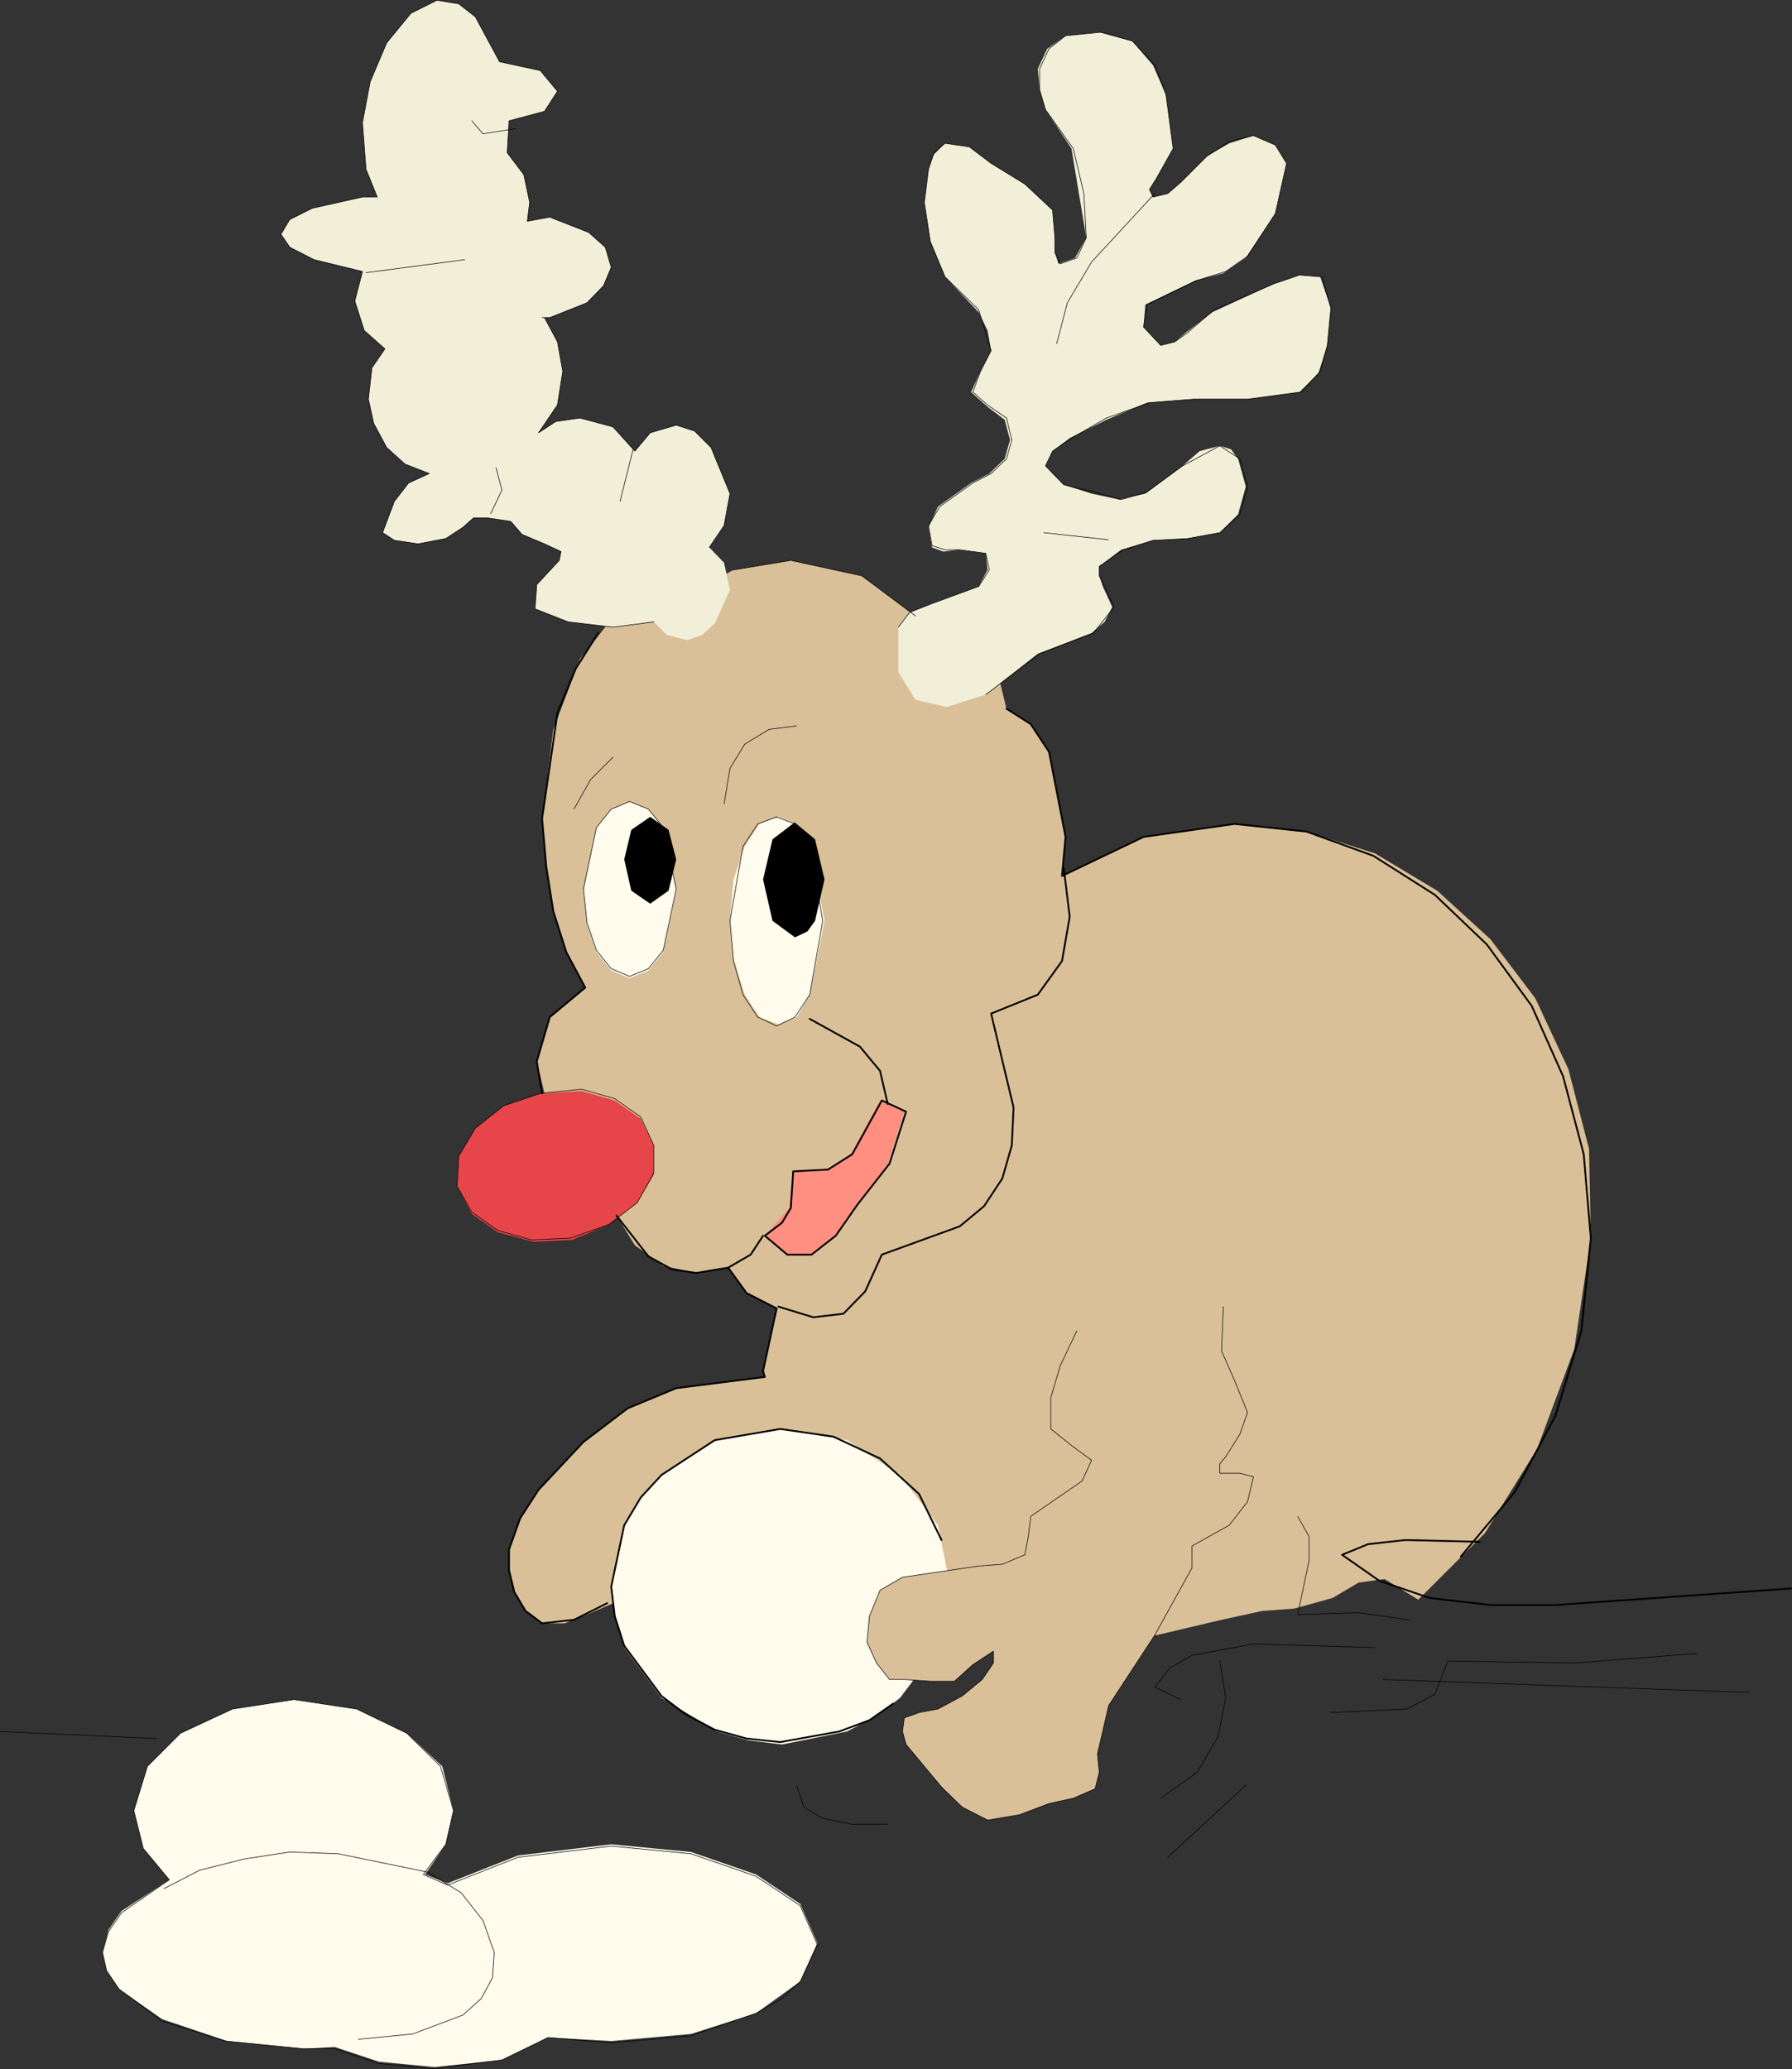 <?xml version="1.0" encoding="UTF-8" standalone="no"?>
<svg
   version="1.0"
   width="129.681mm"
   height="149.713mm"
   id="svg47"
   sodipodi:docname="Reindeer Snowball Fight 01.wmf"
   xmlns:inkscape="http://www.inkscape.org/namespaces/inkscape"
   xmlns:sodipodi="http://sodipodi.sourceforge.net/DTD/sodipodi-0.dtd"
   xmlns="http://www.w3.org/2000/svg"
   xmlns:svg="http://www.w3.org/2000/svg">
  <rect width="100%" height="100%" fill="#333333" stroke="none"/>
  <sodipodi:namedview
     id="namedview47"
     pagecolor="#ffffff"
     bordercolor="#000000"
     borderopacity="0.25"
     inkscape:showpageshadow="2"
     inkscape:pageopacity="0.0"
     inkscape:pagecheckerboard="0"
     inkscape:deskcolor="#d1d1d1"
     inkscape:document-units="mm" />
  <defs
     id="defs1">
    <pattern
       id="WMFhbasepattern"
       patternUnits="userSpaceOnUse"
       width="6"
       height="6"
       x="0"
       y="0" />
  </defs>
  <path
     style="fill:#d9c099;fill-opacity:1;fill-rule:evenodd;stroke:none"
     d="m 284.335,433.433 -55.267,3.07 h -56.883 l -11.635,5.009 -6.141,2.424 h -6.141 l -4.525,-3.393 -3.07,-5.17 -1.454,-5.978 v -5.655 l 3.07,-8.564 5.01,-7.756 12.282,-13.088 12.12,-9.21 13.251,-5.494 24.24,-3.07 -0.485,-1.616 3.717,-17.127 -8.242,-4.201 -5.01,-6.948 -8.726,1.454 -9.05,-1.939 -7.757,-5.655 -5.01,-8.079 -2.101,-9.695 2.101,-9.533 -8.565,-2.101 -6.626,-5.17 -4.525,-6.948 -2.101,-8.725 3.555,-12.118 9.696,-8.079 -5.171,-9.695 -3.555,-11.149 -1.939,-12.28 -1.131,-13.088 3.07,-24.398 7.272,-19.228 10.504,-13.249 13.251,-4.524 5.171,0.485 13.09,-7.109 15.675,-2.585 19.392,4.201 14.706,10.987 9.534,3.07 8.242,6.14 5.01,7.594 2.101,8.564 6.626,4.201 5.01,7.594 4.525,23.267 -0.97,10.664 22.301,-10.664 24.886,-3.555 19.715,2.101 18.746,5.978 16.968,10.179 14.544,13.249 12.282,16.158 9.05,19.389 5.656,21.813 0.485,24.398 -4.525,30.377 -10.181,27.307 -14.221,22.944 -18.261,18.258 -9.211,-5.655 -7.11,0.969 -7.11,4.201 -10.504,2.908 -8.726,0.646 -11.15,2.424 -17.776,4.201 -19.877,-5.17 -12.12,-8.564 z"
     id="path1" />
  <path
     style="fill:#fffced;fill-opacity:1;fill-rule:evenodd;stroke:none"
     d="m 116.271,512.606 6.141,2.424 19.23,-7.594 25.533,-3.07 21.816,2.101 17.776,6.14 12.12,8.079 4.686,10.664 -4.686,10.503 -12.12,8.725 -17.776,5.655 -21.816,1.939 -17.291,-0.969 -12.605,6.14 -18.422,1.939 -15.19,-1.454 -12.12,-4.039 -8.565,0.485 -20.846,-2.101 -17.776,-5.978 -11.797,-8.24 -3.394,-5.009 -1.131,-5.009 1.616,-6.14 3.555,-5.17 13.09,-8.564 -7.11,-8.564 -2.586,-10.341 3.717,-12.118 9.05,-9.048 14.221,-6.625 16.806,-2.585 17.13,2.585 13.736,6.625 9.696,9.048 3.07,12.118 -2.101,9.21 z"
     id="path2" />
  <path
     style="fill:#fffced;fill-opacity:1;fill-rule:evenodd;stroke:none"
     d="m 213.877,390.776 17.776,3.07 14.544,9.533 10.342,13.734 3.394,16.804 -3.394,16.643 -10.342,13.734 -6.464,5.009 -8.08,4.201 -17.776,3.555 -9.211,-1.131 -8.565,-2.424 -15.19,-9.21 -10.181,-13.734 -2.586,-8.564 -0.97,-8.079 3.555,-16.804 4.525,-7.594 5.656,-6.14 15.19,-9.533 17.776,-3.07 z"
     id="path3" />
  <path
     style="fill:#e6454a;fill-opacity:1;fill-rule:evenodd;stroke:none"
     d="m 147.783,299 11.312,-0.646 9.05,2.585 7.11,5.009 3.555,7.271 v 8.079 l -4.525,7.594 -7.757,5.978 -10.019,4.201 -10.666,0.485 -9.696,-2.585 -7.11,-5.009 -4.04,-7.594 0.485,-8.24 4.525,-7.594 7.757,-6.14 10.019,-3.393 z"
     id="path4" />
  <path
     style="fill:#fffced;fill-opacity:1;fill-rule:evenodd;stroke:none"
     d="m 212.746,223.381 5.171,1.939 3.555,6.14 4.04,20.359 -4.04,20.197 -3.555,6.14 -5.01,1.939 -5.171,-1.939 -4.04,-6.14 -3.07,-9.695 -0.97,-10.503 0.97,-11.31 3.07,-9.048 4.04,-6.14 5.171,-1.939 v 0 z"
     id="path5" />
  <path
     style="fill:#fffced;fill-opacity:1;fill-rule:evenodd;stroke:none"
     d="m 172.185,219.18 5.171,2.101 4.04,5.009 3.555,17.289 -3.555,16.804 -4.04,5.009 -5.171,2.101 -5.01,-2.101 -4.04,-5.009 -2.586,-7.594 -0.97,-9.21 3.555,-17.289 4.04,-5.009 5.01,-2.101 z"
     id="path6" />
  <path
     style="fill:#000000;fill-opacity:1;fill-rule:evenodd;stroke:none"
     d="m 217.271,224.836 5.656,4.686 2.586,10.987 -2.586,11.31 -2.101,2.908 -3.394,1.616 -6.141,-4.524 -2.586,-11.31 2.586,-10.987 6.141,-4.686 v 0 z"
     id="path7" />
  <path
     style="fill:#000000;fill-opacity:1;fill-rule:evenodd;stroke:none"
     d="m 177.841,223.381 5.01,3.555 2.101,8.079 -2.101,8.564 -5.01,3.555 -5.171,-3.555 -1.939,-8.564 1.939,-8.079 z"
     id="path8" />
  <path
     style="fill:#f2efd9;fill-opacity:1;fill-rule:evenodd;stroke:none"
     d="m 117.402,129.505 -6.626,-2.585 -5.01,-4.524 -3.555,-6.625 -1.454,-6.625 0.97,-8.564 3.555,-5.17 -5.656,-5.009 -2.586,-8.079 2.101,-8.079 -13.251,-3.232 -6.626,-3.393 -2.424,-3.555 2.424,-4.039 6.141,-3.07 13.736,-3.07 h 4.04 l -3.07,-7.594 -0.97,-12.765 2.101,-11.149 4.525,-10.664 6.626,-8.079 7.11,-3.555 5.979,0.969 4.525,3.555 6.626,12.28 11.15,2.424 4.686,5.655 -3.555,5.494 -9.696,2.585 v 0.485 l -0.485,8.24 4.525,5.978 1.616,7.594 -0.646,5.17 6.141,-1.131 10.666,4.201 4.525,4.039 1.616,5.494 -2.101,5.009 -4.525,4.686 -10.181,4.039 h -2.101 0.646 l 3.555,6.625 1.454,8.079 -1.454,9.21 -5.171,7.594 4.686,-3.07 6.626,-0.969 9.05,2.424 5.979,6.625 4.202,-5.009 7.11,-2.101 5.01,1.616 4.525,4.524 5.171,12.603 -1.616,8.725 -4.04,5.978 4.04,4.201 1.616,7.433 -4.202,9.21 -3.394,3.07 -4.04,1.454 -5.656,-1.454 -3.555,-3.555 -11.15,1.454 -12.282,-1.454 -9.05,-3.555 0.485,-6.625 6.141,-6.625 0.485,-2.424 -4.525,-2.101 -6.141,-2.585 -3.07,-3.555 -6.464,-0.969 h -3.717 l -2.909,2.585 -4.686,3.07 -7.595,1.454 -6.464,-0.969 -3.232,-2.101 3.232,-8.564 3.878,-5.009 5.656,-2.585 z"
     id="path9" />
  <path
     style="fill:#f2efd9;fill-opacity:1;fill-rule:evenodd;stroke:none"
     d="m 245.713,171.515 3.07,-4.039 6.141,-2.424 12.766,-4.686 2.424,-4.524 -0.485,-4.524 -7.595,-0.969 -4.04,0.485 -3.07,-1.131 -0.97,-5.494 2.586,-5.655 9.05,-6.463 5.01,-2.585 4.202,-4.039 1.454,-5.17 -1.454,-5.494 -4.686,-3.555 -4.525,-4.039 2.586,-5.655 2.909,-5.655 -0.97,-5.494 -2.424,-5.009 -9.211,-9.695 -4.04,-9.695 -1.616,-10.664 1.131,-9.048 1.454,-4.039 3.07,-3.07 6.626,0.969 5.979,4.524 9.211,5.655 7.595,7.109 0.646,7.594 v 4.039 l 0.97,3.07 4.525,-1.616 3.07,-5.494 -4.04,-24.398 -7.11,-10.664 -1.616,-5.494 -0.485,-5.655 2.586,-5.494 5.01,-3.555 9.211,-0.969 9.05,2.424 5.656,6.625 3.555,8.079 1.939,14.704 -4.525,8.079 -1.939,3.07 0.97,2.101 4.04,-0.969 3.555,-3.07 7.11,-7.109 6.141,-3.555 6.626,-2.101 5.979,2.585 3.07,5.009 -3.07,13.734 -8.08,12.118 -6.141,4.201 -7.595,1.939 -13.736,6.625 -0.485,6.14 4.686,5.009 3.878,-0.969 3.07,-2.585 7.11,-5.494 16.806,-7.756 7.11,-2.424 5.656,0.485 2.909,8.564 -0.97,10.179 -2.424,7.594 -5.171,5.17 -14.221,1.939 h -14.706 l -12.766,0.969 -11.15,4.686 -10.019,5.009 -4.686,3.555 -1.939,4.039 5.01,5.17 7.595,2.424 7.595,1.616 7.11,-1.616 10.181,-7.594 4.686,-4.039 5.494,-1.454 3.07,0.969 1.939,2.585 2.101,7.594 -2.101,7.594 -5.01,5.009 -9.211,1.616 -9.05,0.485 -8.726,2.585 -5.979,4.524 v 2.585 l 0.97,2.908 2.586,5.655 -2.101,4.039 -3.555,3.07 -14.706,5.655 -14.221,11.149 -10.666,3.393 -8.565,-1.939 -4.686,-7.594 z"
     id="path10" />
  <path
     style="fill:#d9c099;fill-opacity:1;fill-rule:evenodd;stroke:none"
     d="m 294.516,363.954 -4.525,9.533 -2.586,8.725 v 8.564 l 5.656,4.524 5.494,4.039 -2.586,5.655 -14.059,9.695 -0.646,5.494 -0.97,5.009 -6.141,2.585 -6.464,0.485 -20.846,3.07 -6.141,3.555 -2.909,7.109 -0.646,7.109 2.586,5.655 3.555,4.524 h 4.04 l 7.11,0.485 h 6.626 l 5.01,-4.524 5.656,-3.716 v 3.232 l -3.07,4.524 -5.494,4.524 -6.626,3.555 -5.171,0.969 -4.04,1.454 -0.485,3.716 0.97,3.555 9.696,11.634 5.656,5.494 6.949,3.555 8.726,-1.454 8.08,-3.07 6.626,-1.454 5.979,-2.585 1.131,-4.524 -0.485,-5.009 3.07,-13.249 12.605,-19.228 10.181,-18.42 v -5.978 l 10.181,-5.655 5.01,-6.463 1.616,-6.786 -3.717,-0.969 h -5.494 v -2.585 l 1.616,-1.939 3.878,-6.14 2.101,-5.978 -3.555,-8.725 -3.555,-8.079 0.485,-12.118 4.525,-8.24 -44.602,14.865 z"
     id="path11" />
  <path
     style="fill:#ff8f80;fill-opacity:1;fill-rule:evenodd;stroke:none"
     d="m 209.191,337.94 6.626,-7.594 1.131,-10.018 9.05,-0.485 6.626,-4.201 8.08,-14.704 6.626,3.07 -4.525,14.219 -8.242,11.149 -5.979,8.564 -6.626,5.17 h -6.626 z"
     id="path12" />
  <path
     style="fill:none;stroke:#000000;stroke-width:0.485px;stroke-linecap:round;stroke-linejoin:round;stroke-miterlimit:4;stroke-dasharray:none;stroke-opacity:1"
     d="m 166.044,438.441 -9.05,4.524 -8.726,0.969 -4.525,-3.393 -3.07,-5.17 -1.454,-5.978 v -5.655 l 3.07,-8.564 5.01,-7.756 12.282,-13.088 12.12,-9.21 13.251,-5.494 24.24,-3.07 -0.485,-1.616 3.717,-17.127 -8.242,-4.201 -5.01,-6.948 -8.726,1.454 -6.626,-0.969 -6.464,-3.555 -8.726,-11.149"
     id="path13" />
  <path
     style="fill:none;stroke:#000000;stroke-width:0.485px;stroke-linecap:round;stroke-linejoin:round;stroke-miterlimit:4;stroke-dasharray:none;stroke-opacity:1"
     d="m 275.285,193.813 6.626,4.201 5.01,7.594 4.525,23.267 -0.97,10.664 22.301,-10.664 24.886,-3.555 19.715,2.101 18.261,6.625 16.806,10.664 14.221,13.573 12.282,16.804 8.565,19.228 5.656,21.328 1.939,22.944 -2.586,25.368 -7.11,23.267 -11.15,20.844 -14.706,17.612"
     id="path14" />
  <path
     style="fill:none;stroke:#000000;stroke-width:0.162px;stroke-linecap:round;stroke-linejoin:round;stroke-miterlimit:4;stroke-dasharray:none;stroke-opacity:1"
     d="m 200.626,155.842 15.675,-2.585 19.392,4.201 14.706,10.987"
     id="path15" />
  <path
     style="fill:none;stroke:#000000;stroke-width:0.485px;stroke-linecap:round;stroke-linejoin:round;stroke-miterlimit:4;stroke-dasharray:none;stroke-opacity:1"
     d="m 148.268,299 -1.454,-8.725 3.555,-12.118 9.696,-8.079 -5.171,-9.695 -3.555,-11.149 -1.939,-12.28 -1.131,-13.088 4.202,-28.922 5.01,-12.118 6.141,-9.695"
     id="path16" />
  <path
     style="fill:none;stroke:#000000;stroke-width:0.162px;stroke-linecap:round;stroke-linejoin:round;stroke-miterlimit:4;stroke-dasharray:none;stroke-opacity:1"
     d="m 115.786,512.606 6.626,2.908 19.23,-7.594 25.533,-3.07 21.816,2.101 17.776,6.14 12.12,8.079 4.686,10.664 -4.686,10.018 -5.01,4.686 -7.11,4.039 -17.776,6.14 -21.816,1.939 -17.291,-1.454 -12.605,6.14 -18.907,2.424 -14.706,-1.454 -12.12,-4.039 h -8.565 L 61.489,558.171 44.359,552.677 l -11.797,-8.725 -3.394,-5.009 -1.131,-5.009 1.616,-5.655 3.555,-5.17 13.09,-9.048 -7.11,-8.564 -2.586,-10.341 3.717,-12.118 9.05,-9.048 14.221,-6.625 16.806,-2.585 17.13,2.585 13.736,6.625 9.211,9.048 3.555,12.118 -2.101,9.21 -6.141,8.24"
     id="path17" />
  <path
     style="fill:none;stroke:#000000;stroke-width:0.485px;stroke-linecap:round;stroke-linejoin:round;stroke-miterlimit:4;stroke-dasharray:none;stroke-opacity:1"
     d="m 244.258,465.91 -6.464,4.524 -8.242,3.07 -16.16,2.908 -9.211,-0.969 -8.726,-2.424 -7.918,-4.201 -6.626,-5.009 -10.181,-13.734 -2.586,-8.079 -0.97,-8.079 3.555,-16.804 4.525,-7.594 5.656,-6.14 14.544,-9.533 17.938,-3.07 14.544,2.101 12.766,5.978 10.666,9.695 6.141,12.603"
     id="path18" />
  <path
     style="fill:none;stroke:#000000;stroke-width:0.162px;stroke-linecap:round;stroke-linejoin:round;stroke-miterlimit:4;stroke-dasharray:none;stroke-opacity:1"
     d="m 147.783,299 11.312,-1.131 9.05,2.585 7.11,5.009 3.555,7.756 v 7.594 l -4.525,8.079 -7.757,5.978 -10.504,3.716 -10.666,0.485 -9.211,-2.585 -7.11,-5.009 -4.04,-7.109 0.485,-8.24 4.525,-7.594 7.757,-6.14 10.019,-3.393"
     id="path19" />
  <path
     style="fill:none;stroke:#000000;stroke-width:0.162px;stroke-linecap:round;stroke-linejoin:round;stroke-miterlimit:4;stroke-dasharray:none;stroke-opacity:1"
     d="m 212.261,223.381 5.171,1.939 4.04,6.14 3.555,20.359 -3.555,20.197 -4.04,6.14 -5.01,2.424 -5.171,-2.424 -4.04,-6.14 -2.586,-9.21 -0.97,-10.987 3.555,-20.359 4.04,-6.14 5.171,-1.939"
     id="path20" />
  <path
     style="fill:none;stroke:#000000;stroke-width:0.162px;stroke-linecap:round;stroke-linejoin:round;stroke-miterlimit:4;stroke-dasharray:none;stroke-opacity:1"
     d="m 172.185,219.18 5.171,2.101 4.04,5.009 3.555,16.804 -3.555,16.804 -4.04,5.009 -5.171,2.101 -5.01,-2.101 -4.04,-5.009 -2.586,-7.594 -0.97,-9.21 3.555,-16.804 4.04,-5.009 5.01,-2.101"
     id="path21" />
  <path
     style="fill:none;stroke:#000000;stroke-width:0.162px;stroke-linecap:round;stroke-linejoin:round;stroke-miterlimit:4;stroke-dasharray:none;stroke-opacity:1"
     d="m 178.81,170.061 -11.15,1.454 -12.282,-1.454 -9.05,-3.555 0.485,-6.625 6.141,-6.625 0.485,-2.424 -4.525,-2.101 -6.141,-2.585 -3.07,-3.555 -6.464,-0.969 h -3.717 l -2.909,2.585 -4.686,3.07 -7.595,1.454 -6.464,-0.969 -3.232,-2.101 3.232,-8.564 3.878,-5.009 5.656,-2.585 -6.626,-2.585 -5.01,-4.524 -3.555,-6.625 -1.454,-6.625 0.97,-8.564 3.555,-5.17 -5.656,-5.009 -2.586,-8.079 2.101,-8.079 -13.251,-3.232 -6.626,-3.393 -2.424,-3.555 2.424,-4.039 6.141,-3.07 13.736,-3.07 h 4.04 l -3.07,-7.594 -0.97,-12.765 2.101,-11.149 4.525,-10.664 6.626,-8.079 7.11,-3.555 5.979,0.969 4.525,3.555 6.626,12.28 11.15,2.424 4.686,5.655 -3.555,5.494 -9.696,2.585 v 0.485 l -0.485,8.24 4.525,5.978 1.616,7.594 -0.646,5.17 6.141,-1.131 10.666,4.201 4.525,4.039 1.616,5.494 -2.101,5.009 -4.525,4.686 -10.181,4.039 h -2.101 0.646 l 3.555,6.625 1.454,8.079 -1.454,9.21 -5.171,7.594 4.686,-3.07 6.626,-0.969 9.05,2.424 5.979,6.625 4.202,-5.009 7.11,-2.101 5.01,1.616 4.525,4.524 5.171,12.603 -1.616,8.725 -4.04,5.978"
     id="path22" />
  <path
     style="fill:none;stroke:#000000;stroke-width:0.162px;stroke-linecap:round;stroke-linejoin:round;stroke-miterlimit:4;stroke-dasharray:none;stroke-opacity:1"
     d="m 267.69,160.366 2.909,-4.524 -0.97,-4.524 -7.11,-0.969 h -4.04 l -3.555,-1.131 -0.97,-5.494 3.07,-5.17 9.05,-6.463 5.01,-2.585 4.202,-4.039 1.454,-5.17 -1.454,-5.978 -5.171,-3.555 -4.04,-3.555 2.101,-5.655 2.909,-5.655 -3.394,-11.149 -9.211,-9.048 -4.04,-9.695 -1.616,-10.664 1.131,-9.048 1.454,-4.524 3.07,-2.585 6.626,0.969 5.979,4.524 9.211,5.655 7.595,7.109 0.646,7.594 v 4.039 l 1.454,3.07 4.525,-1.616 2.586,-5.494 -0.646,-12.118 -2.909,-12.28 -7.595,-10.664 -1.616,-5.494 v -5.655 l 2.586,-5.494 4.525,-3.555 9.696,-0.969 8.565,2.424 6.141,6.625 3.07,8.079 1.939,14.704 -4.525,8.079 -1.939,3.07 0.97,2.101 4.04,-0.969 3.555,-3.07 7.11,-7.109 6.141,-4.039 6.626,-1.616 5.979,2.585 3.07,5.009 -3.07,13.734 -7.595,11.634 -5.979,4.201 -7.757,2.424 -13.736,6.625 -0.97,6.14 4.686,5.009 3.878,-0.969 3.555,-2.585 7.11,-6.14 16.322,-7.109 7.11,-2.424 6.141,0.485 2.424,8.564 -0.97,10.179 -1.939,7.109 -5.171,5.655 -14.706,1.939 h -14.706 l -12.12,0.969 -11.797,4.201 -9.534,5.494 -5.171,3.555 -1.939,4.039 5.01,5.17 8.08,1.939 7.595,2.101 7.11,-2.101 9.696,-7.109 10.181,-5.494 5.494,3.555 2.101,7.594 -2.101,7.594 -5.494,5.009 -8.726,1.616 -9.534,0.485 -8.08,2.585 -6.626,4.524 v 2.585 l 1.454,2.908 2.586,5.655 -5.656,7.109 -14.706,5.655 -14.706,11.149"
     id="path23" />
  <path
     style="fill:none;stroke:#000000;stroke-width:0.162px;stroke-linecap:round;stroke-linejoin:round;stroke-miterlimit:4;stroke-dasharray:none;stroke-opacity:1"
     d="m 245.713,171.515 3.07,-4.039 6.141,-2.424 12.766,-4.686"
     id="path24" />
  <path
     style="fill:none;stroke:#000000;stroke-width:0.162px;stroke-linecap:round;stroke-linejoin:round;stroke-miterlimit:4;stroke-dasharray:none;stroke-opacity:1"
     d="m 294.516,363.954 -4.525,9.533 -2.586,8.725 v 8.564 l 5.656,4.524 5.494,4.039 -2.586,5.655 -14.059,9.695 -0.646,5.494 -0.97,5.009 -6.141,2.585 -6.464,0.485 -20.846,3.07 -6.141,3.555 -2.909,7.109 -0.646,7.109 2.586,5.655 3.555,4.524 h 4.04 l 7.11,0.485 h 6.626 l 5.01,-4.524 5.656,-3.716 v 3.232 l -3.07,4.524 -5.494,4.524 -6.626,3.555 -5.171,0.969 -4.04,1.454 -0.485,3.716 0.97,3.555 9.696,11.634 5.656,5.494 6.949,3.555 8.726,-1.454 8.08,-3.07 6.626,-1.454 5.979,-2.585 1.131,-4.524 -0.485,-5.009 3.07,-13.249 12.605,-19.228 10.181,-18.42 v -5.978 l 10.181,-5.655 5.01,-6.463 1.616,-6.786 -3.717,-0.969 h -5.494 v -2.585 l 1.616,-1.939 3.878,-6.14 2.101,-5.978 -3.555,-8.725 -3.555,-8.079 0.485,-12.118"
     id="path25" />
  <path
     style="fill:none;stroke:#000000;stroke-width:0.485px;stroke-linecap:round;stroke-linejoin:round;stroke-miterlimit:4;stroke-dasharray:none;stroke-opacity:1"
     d="m 209.191,337.94 4.686,-3.555 2.424,-4.039 0.646,-10.018 9.534,-0.485 6.626,-4.201 8.08,-14.704 6.626,3.07 -4.525,14.219 -8.726,11.149 -5.979,8.564 -6.626,5.17 h -6.626 l -6.141,-5.17"
     id="path26" />
  <path
     style="fill:none;stroke:#000000;stroke-width:0.162px;stroke-linecap:round;stroke-linejoin:round;stroke-miterlimit:4;stroke-dasharray:none;stroke-opacity:1"
     d="m 44.844,516.484 9.696,-5.009 12.12,-3.07 12.605,-1.939 13.251,0.485 24.402,5.009 9.211,5.655 5.979,7.594 3.07,8.725 -0.485,6.948 -3.07,5.655 -5.01,4.524 -13.736,5.17 -14.867,1.454"
     id="path27" />
  <path
     style="fill:none;stroke:#000000;stroke-width:0.162px;stroke-linecap:round;stroke-linejoin:round;stroke-miterlimit:4;stroke-dasharray:none;stroke-opacity:1"
     d="M 0.081,473.504 42.743,475.443"
     id="path28" />
  <path
     style="fill:none;stroke:#000000;stroke-width:0.162px;stroke-linecap:round;stroke-linejoin:round;stroke-miterlimit:4;stroke-dasharray:none;stroke-opacity:1"
     d="m 217.917,488.207 1.939,5.978 5.171,3.07 8.08,1.616 h 9.696"
     id="path29" />
  <path
     style="fill:none;stroke:#000000;stroke-width:0.162px;stroke-linecap:round;stroke-linejoin:round;stroke-miterlimit:4;stroke-dasharray:none;stroke-opacity:1"
     d="m 333.623,454.115 1.616,10.179 -2.101,10.664 -5.656,9.695 -10.019,7.109"
     id="path30" />
  <path
     style="fill:none;stroke:#000000;stroke-width:0.162px;stroke-linecap:round;stroke-linejoin:round;stroke-miterlimit:4;stroke-dasharray:none;stroke-opacity:1"
     d="m 340.733,488.207 -21.331,19.712"
     id="path31" />
  <path
     style="fill:none;stroke:#000000;stroke-width:0.162px;stroke-linecap:round;stroke-linejoin:round;stroke-miterlimit:4;stroke-dasharray:none;stroke-opacity:1"
     d="m 378.224,459.285 100.03,3.555"
     id="path32" />
  <path
     style="fill:none;stroke:#000000;stroke-width:0.485px;stroke-linecap:round;stroke-linejoin:round;stroke-miterlimit:4;stroke-dasharray:none;stroke-opacity:1"
     d="m 404.727,421.637 -20.362,-0.485 -10.181,1.131 -7.11,2.908 10.181,7.109 13.736,4.686 16.645,1.939 h 17.776 l 64.478,-4.524"
     id="path33" />
  <path
     style="fill:none;stroke:#000000;stroke-width:0.162px;stroke-linecap:round;stroke-linejoin:round;stroke-miterlimit:4;stroke-dasharray:none;stroke-opacity:1"
     d="m 354.954,414.69 3.07,5.494 v 6.625 l -3.07,14.704 16.645,-0.485 13.736,1.939"
     id="path34" />
  <path
     style="fill:none;stroke:#000000;stroke-width:0.162px;stroke-linecap:round;stroke-linejoin:round;stroke-miterlimit:4;stroke-dasharray:none;stroke-opacity:1"
     d="m 322.957,464.779 -7.11,-3.393 4.04,-5.17 6.141,-3.555 16.806,-3.07 33.29,0.969"
     id="path35" />
  <path
     style="fill:none;stroke:#000000;stroke-width:0.162px;stroke-linecap:round;stroke-linejoin:round;stroke-miterlimit:4;stroke-dasharray:none;stroke-opacity:1"
     d="m 464.034,452.176 -32.966,2.585 -35.067,-0.485 -3.555,9.048 -7.595,4.039 -20.846,0.969"
     id="path36" />
  <path
     style="fill:none;stroke:#000000;stroke-width:0.162px;stroke-linecap:round;stroke-linejoin:round;stroke-miterlimit:4;stroke-dasharray:none;stroke-opacity:1"
     d="m 173.154,122.88 -3.555,14.219"
     id="path37" />
  <path
     style="fill:none;stroke:#000000;stroke-width:0.162px;stroke-linecap:round;stroke-linejoin:round;stroke-miterlimit:4;stroke-dasharray:none;stroke-opacity:1"
     d="m 315.847,52.917 -17.291,18.743 -6.626,11.149 -2.909,11.149"
     id="path38" />
  <path
     style="fill:none;stroke:#000000;stroke-width:0.162px;stroke-linecap:round;stroke-linejoin:round;stroke-miterlimit:4;stroke-dasharray:none;stroke-opacity:1"
     d="m 303.08,147.601 -17.614,-1.939"
     id="path39" />
  <path
     style="fill:none;stroke:#000000;stroke-width:0.162px;stroke-linecap:round;stroke-linejoin:round;stroke-miterlimit:4;stroke-dasharray:none;stroke-opacity:1"
     d="m 100.111,74.568 26.987,-3.555"
     id="path40" />
  <path
     style="fill:none;stroke:#000000;stroke-width:0.162px;stroke-linecap:round;stroke-linejoin:round;stroke-miterlimit:4;stroke-dasharray:none;stroke-opacity:1"
     d="m 134.209,140.492 3.07,-6.463 -1.616,-6.14"
     id="path41" />
  <path
     style="fill:none;stroke:#000000;stroke-width:0.162px;stroke-linecap:round;stroke-linejoin:round;stroke-miterlimit:4;stroke-dasharray:none;stroke-opacity:1"
     d="m 141.157,35.143 -9.05,1.454 -3.07,-3.555"
     id="path42" />
  <path
     style="fill:none;stroke:#000000;stroke-width:0.485px;stroke-linecap:round;stroke-linejoin:round;stroke-miterlimit:4;stroke-dasharray:none;stroke-opacity:1"
     d="m 290.96,237.439 1.616,13.249 -2.101,12.118 -6.626,9.21 -12.766,5.17 6.141,25.691 -0.485,10.341 -2.586,9.048 -5.01,7.594 -6.626,5.494 -21.331,7.756 -4.525,10.018 -5.979,6.14 -8.242,0.969 -9.534,-2.908"
     id="path43" />
  <path
     style="fill:none;stroke:#000000;stroke-width:0.485px;stroke-linecap:round;stroke-linejoin:round;stroke-miterlimit:4;stroke-dasharray:none;stroke-opacity:1"
     d="m 242.804,301.908 -2.101,-9.048 -5.494,-6.625 -13.736,-7.594"
     id="path44" />
  <path
     style="fill:none;stroke:#000000;stroke-width:0.162px;stroke-linecap:round;stroke-linejoin:round;stroke-miterlimit:4;stroke-dasharray:none;stroke-opacity:1"
     d="m 198.041,219.827 1.616,-9.695 4.04,-6.625 6.626,-4.039 7.595,-0.969"
     id="path45" />
  <path
     style="fill:none;stroke:#000000;stroke-width:0.162px;stroke-linecap:round;stroke-linejoin:round;stroke-miterlimit:4;stroke-dasharray:none;stroke-opacity:1"
     d="m 156.994,221.281 4.525,-8.079 6.141,-6.14"
     id="path46" />
  <path
     style="fill:none;stroke:#000000;stroke-width:0.485px;stroke-linecap:round;stroke-linejoin:round;stroke-miterlimit:4;stroke-dasharray:none;stroke-opacity:1"
     d="m 208.706,337.94 -3.394,5.17 -6.141,3.555"
     id="path47" />
</svg>
